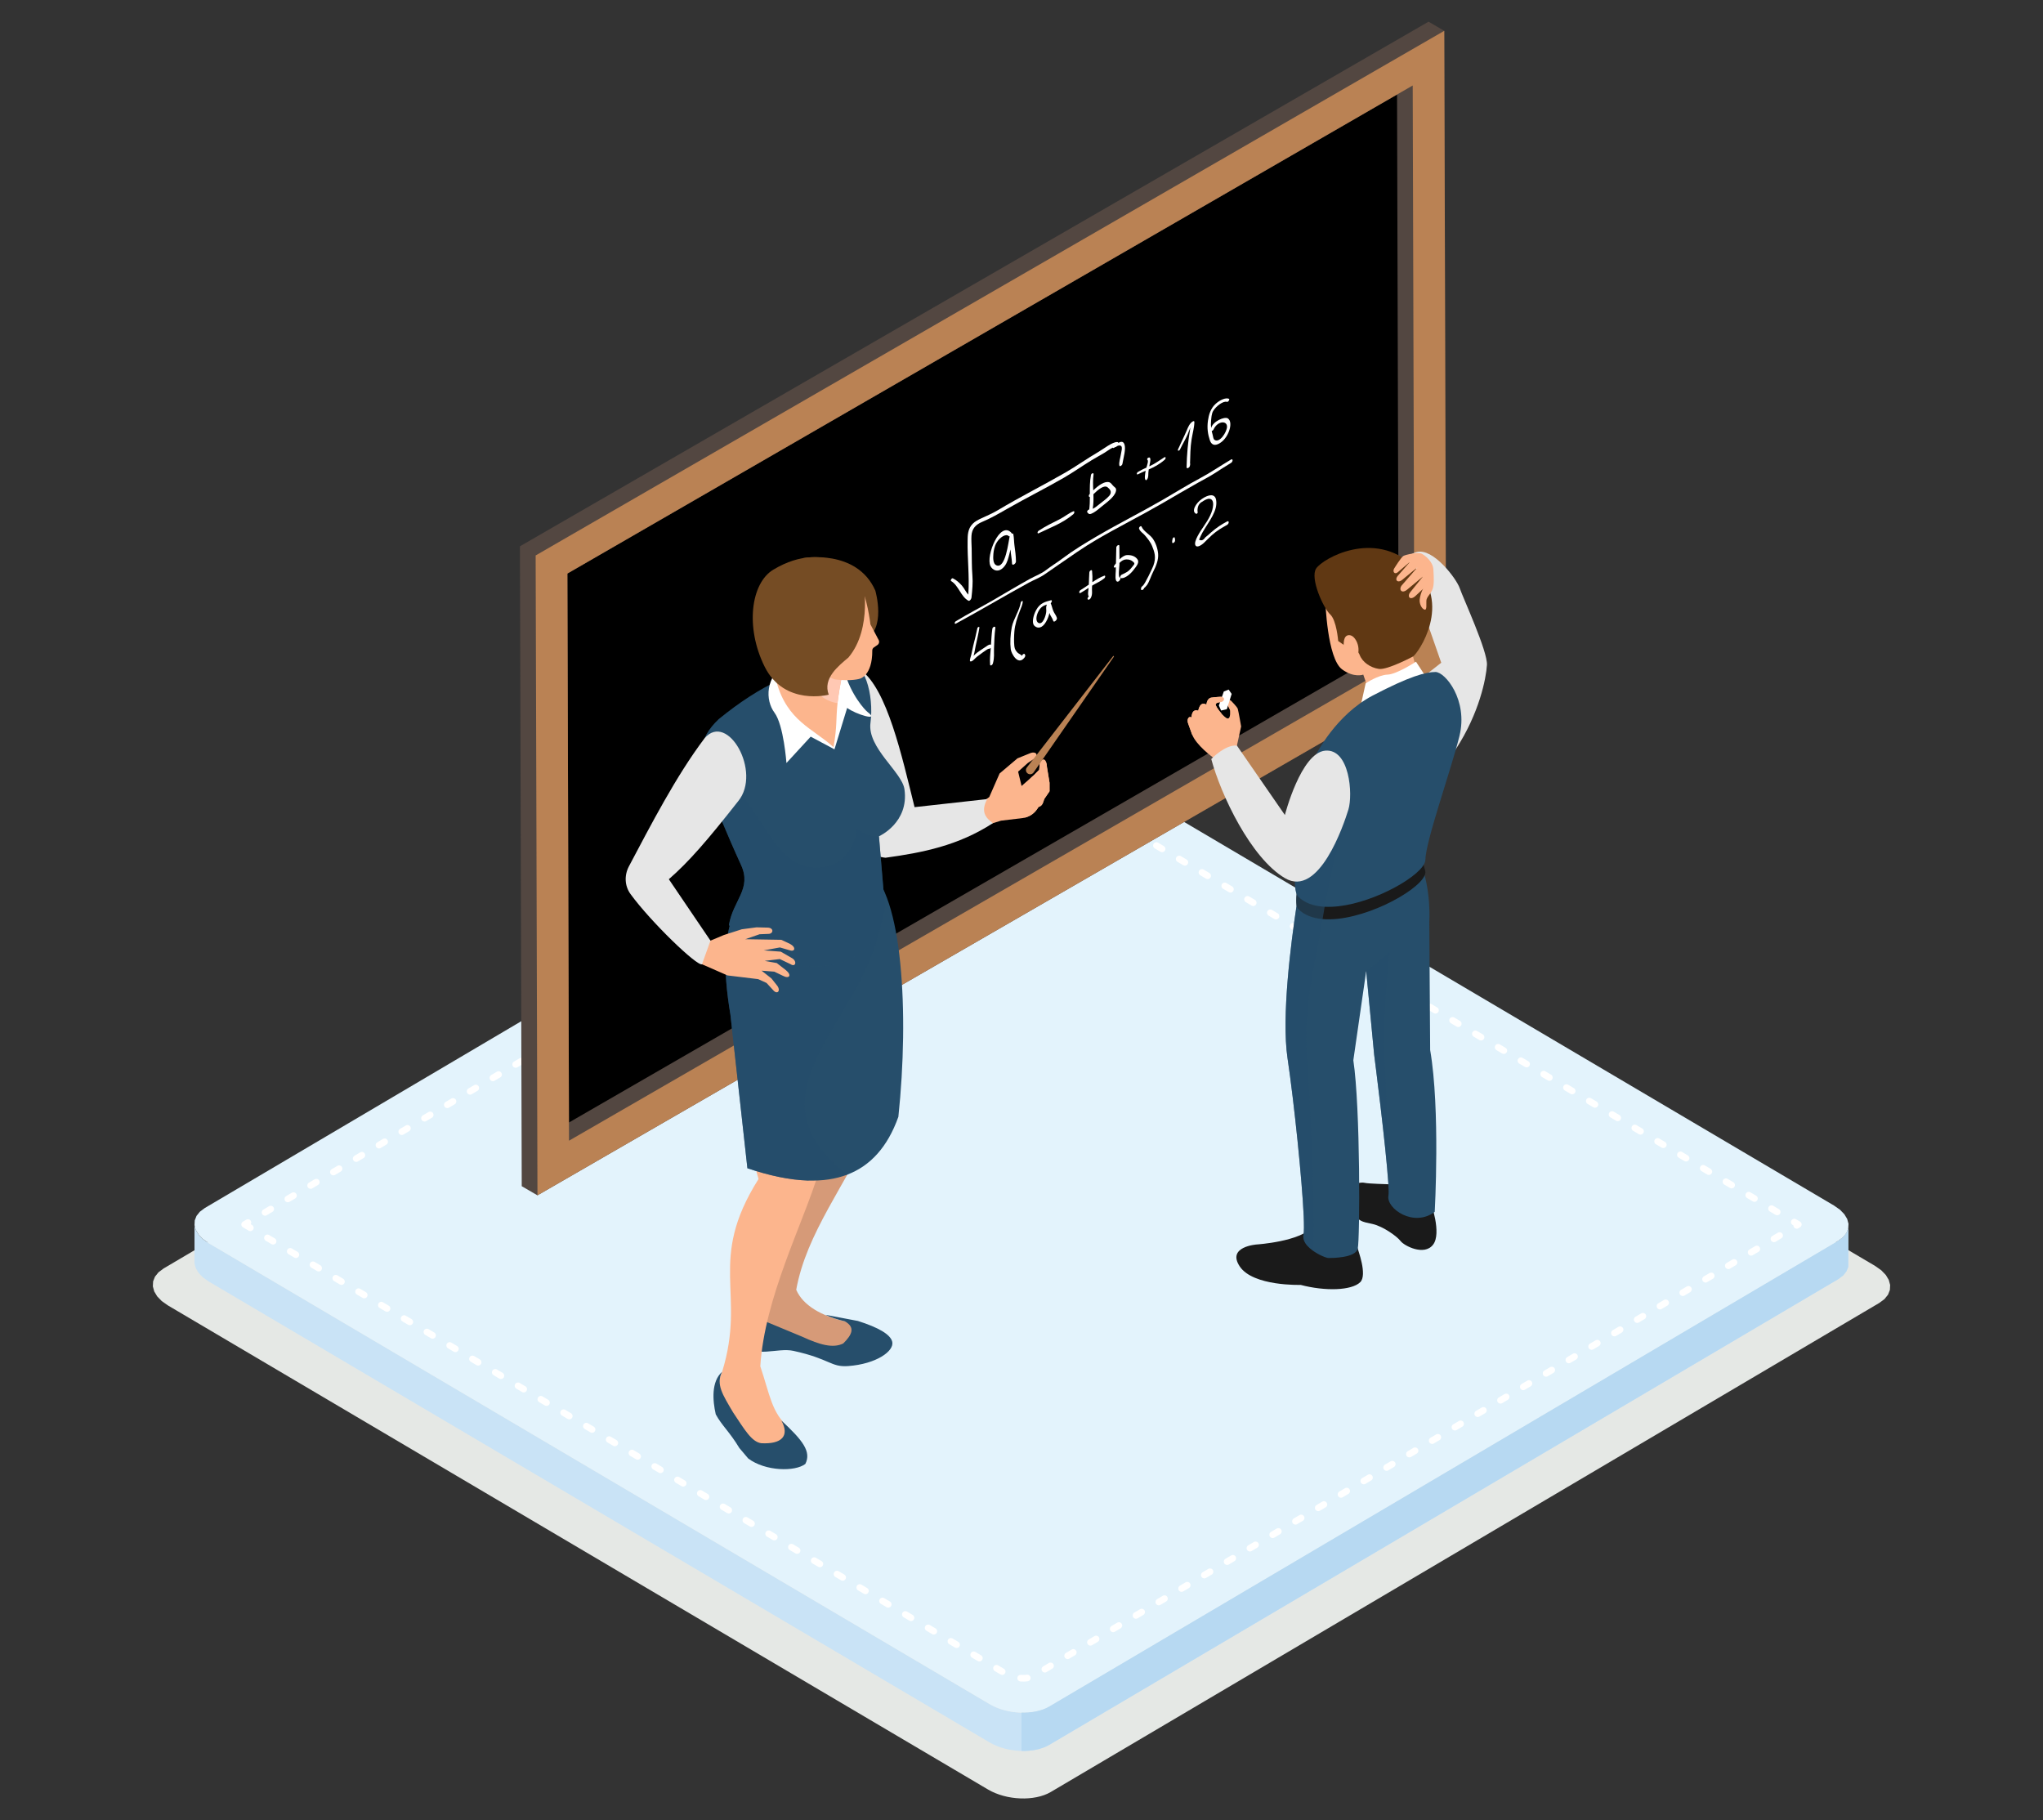 <?xml version="1.0" encoding="UTF-8"?>
<svg xmlns="http://www.w3.org/2000/svg" viewBox="0 0 2475 2204.91">
  <rect x="0" y="0" width="2475" height="2204.91" fill="#333333" stroke="none"/>
  <g isolation="isolate">
    <g id="Layer_1" data-name="Layer 1">
      <g>
        <g>
          <polygon points="198.31 1536.54 1202.07 944.09 1205.89 942.08 1210.02 940.37 1214.41 938.96 1219.02 937.85 1223.83 937.03 1228.78 936.51 1233.85 936.27 1238.98 936.33 1244.15 936.67 1249.31 937.32 1254.43 938.23 1259.47 939.43 1264.38 940.92 1269.12 942.69 1273.66 944.73 1277.96 947.06 2271.66 1533.56 2279.06 1538.79 2284.58 1544.49 2288.16 1550.48 2289.82 1556.58 2289.53 1562.6 2287.25 1568.37 2282.98 1573.67 2276.68 1578.36 1272.94 2170.81 1269.1 2172.83 1264.99 2174.52 1260.6 2175.93 1255.99 2177.05 1251.18 2177.86 1246.22 2178.39 1241.15 2178.64 1236.03 2178.57 1230.85 2178.22 1225.69 2177.59 1220.58 2176.68 1215.54 2175.46 1210.63 2173.97 1205.88 2172.2 1201.34 2170.16 1197.03 2167.84 203.36 1581.34 195.95 1576.11 190.43 1570.41 186.84 1564.42 185.18 1558.32 185.48 1552.3 187.75 1546.54 192.03 1541.23 198.31 1536.54" fill="#e5e8e5" fill-rule="evenodd" stroke-width="0"/>
          <polygon points="2239.08 1534.58 2239.08 1488.18 2236.92 1493.67 2232.85 1498.73 2226.86 1503.19 1271.23 2067.24 1267.59 2069.16 1263.66 2070.79 1259.5 2072.11 1255.09 2073.19 1250.52 2073.96 1245.81 2074.46 1240.98 2074.68 1236.09 2074.63 1231.17 2074.29 1226.26 2073.69 1221.38 2072.82 1216.59 2071.67 1211.92 2070.26 1207.4 2068.58 1203.07 2066.62 1198.97 2064.41 252.94 1506.04 245.88 1501.05 240.63 1495.63 237.21 1489.92 235.63 1484.12 235.63 1530.52 237.21 1536.32 240.63 1542.03 245.88 1547.46 252.94 1552.44 1198.97 2110.81 1203.07 2113.02 1207.4 2114.98 1211.92 2116.65 1216.59 2118.07 1221.38 2119.2 1226.26 2120.09 1231.17 2120.7 1236.09 2121.03 1240.98 2121.08 1245.81 2120.86 1250.52 2120.37 1255.09 2119.58 1259.5 2118.52 1263.66 2117.18 1267.59 2115.56 1271.23 2113.64 2226.86 1549.59 2232.85 1545.14 2236.92 1540.07 2239.08 1534.58" fill="#c9e3f6" fill-rule="evenodd" stroke-width="0"/>
          <polygon points="248.14 1463.37 1203.76 899.33 1207.4 897.42 1211.33 895.79 1215.51 894.45 1219.91 893.39 1224.48 892.61 1229.2 892.11 1234.02 891.89 1238.91 891.94 1243.83 892.27 1248.75 892.88 1253.62 893.76 1258.41 894.9 1263.08 896.32 1267.6 898 1271.92 899.95 1276.03 902.16 2222.07 1460.54 2229.12 1465.51 2234.37 1470.95 2237.79 1476.64 2239.36 1482.46 2239.08 1488.18 2236.92 1493.67 2232.85 1498.73 2226.86 1503.19 1271.23 2067.24 1267.59 2069.16 1263.66 2070.79 1259.5 2072.11 1255.09 2073.19 1250.52 2073.96 1245.81 2074.46 1240.98 2074.68 1236.09 2074.63 1231.17 2074.29 1226.26 2073.69 1221.38 2072.82 1216.59 2071.67 1211.92 2070.26 1207.4 2068.58 1203.07 2066.62 1198.97 2064.41 252.94 1506.04 245.88 1501.05 240.63 1495.63 237.21 1489.92 235.63 1484.12 235.92 1478.38 238.08 1472.91 242.15 1467.83 248.14 1463.37" fill="#e3f3fc" fill-rule="evenodd" stroke-width="0"/>
          <path d="M294.34,1486.74l-.05-.03-.19-.12-.25-.18-.17-.17-.14-.12-.14-.15-.15-.16-.19-.25-.12-.19-.03-.04-.07-.12-.07-.11-.12-.28-.03-.08-.07-.21-.03-.07-.04-.14v-.06c-.08-.28-.12-.55-.12-.83v-.27c0-.29.05-.57.12-.84v-.04s.05-.15.05-.15l.03-.07.07-.19.03-.08.12-.28.07-.11.07-.14v-.03s.07-.08.07-.08l.04-.05.06-.11.12-.15.06-.07.08-.1.04-.04.15-.17.22-.19.08-.08.13-.1h.03s.08-.07.08-.07l.26-.17,3.98-2.35c1.9-1.13,4.36-.5,5.48,1.41.77,1.31.72,2.88-.02,4.11l1.53.88c1.9,1.13,2.54,3.59,1.41,5.49-1.12,1.9-3.58,2.54-5.49,1.41l-6.89-4.06h0ZM323.1,1472.16c-1.9,1.12-4.36.48-5.48-1.42-1.12-1.89-.49-4.36,1.41-5.48l6.91-4.09c1.9-1.1,4.36-.48,5.49,1.42,1.12,1.91.48,4.36-1.42,5.48l-6.9,4.08h0ZM350.71,1455.86c-1.9,1.12-4.36.48-5.49-1.42-1.12-1.91-.48-4.36,1.42-5.48l6.9-4.07c1.9-1.13,4.36-.49,5.48,1.41,1.12,1.91.5,4.36-1.41,5.49l-6.91,4.07h0ZM378.32,1439.57c-1.9,1.13-4.36.5-5.48-1.41-1.12-1.91-.49-4.36,1.41-5.49l6.9-4.07c1.91-1.12,4.36-.48,5.49,1.42,1.12,1.91.49,4.36-1.42,5.47l-6.9,4.09h0ZM405.92,1423.26c-1.9,1.12-4.36.48-5.48-1.42-1.12-1.89-.49-4.36,1.41-5.46l6.9-4.08c1.91-1.12,4.36-.5,5.49,1.41,1.12,1.91.49,4.36-1.41,5.49l-6.9,4.07h0ZM433.53,1406.96c-1.9,1.13-4.36.5-5.49-1.41-1.12-1.9-.49-4.36,1.41-5.49l6.9-4.06c1.9-1.13,4.36-.5,5.49,1.41,1.12,1.91.49,4.36-1.42,5.48l-6.9,4.07h0ZM461.13,1390.68c-1.9,1.12-4.36.48-5.49-1.42-1.12-1.91-.49-4.36,1.42-5.48l6.9-4.09c1.9-1.12,4.36-.48,5.48,1.42,1.12,1.91.49,4.36-1.41,5.48l-6.9,4.08h0ZM488.74,1374.38c-1.91,1.12-4.36.48-5.49-1.42-1.12-1.91-.49-4.36,1.41-5.48l6.9-4.07c1.9-1.13,4.36-.5,5.48,1.41,1.12,1.9.49,4.36-1.41,5.49l-6.9,4.07h0ZM516.34,1358.08c-1.9,1.12-4.36.5-5.49-1.41-1.12-1.91-.49-4.36,1.42-5.49l6.9-4.07c1.9-1.12,4.36-.48,5.48,1.42,1.12,1.89.49,4.36-1.41,5.48l-6.9,4.07h0ZM543.94,1341.78c-1.9,1.12-4.36.48-5.49-1.42-1.12-1.89-.49-4.36,1.42-5.47l6.9-4.09c1.9-1.12,4.36-.48,5.48,1.42,1.12,1.89.49,4.36-1.42,5.48l-6.89,4.07h0ZM571.54,1325.49c-1.9,1.12-4.36.48-5.49-1.42-1.12-1.91-.49-4.36,1.41-5.48l6.9-4.07c1.91-1.12,4.36-.49,5.49,1.41,1.12,1.91.48,4.36-1.41,5.49l-6.9,4.07h0ZM599.14,1309.2c-1.9,1.12-4.36.49-5.48-1.41-1.13-1.9-.49-4.36,1.41-5.48l6.9-4.07c1.91-1.12,4.36-.49,5.49,1.42,1.12,1.9.49,4.36-1.42,5.49l-6.9,4.06h0ZM626.74,1292.91c-1.91,1.12-4.37.49-5.49-1.41-1.12-1.91-.49-4.36,1.42-5.49l6.9-4.07c1.9-1.12,4.36-.48,5.48,1.42,1.12,1.9.49,4.36-1.42,5.49l-6.89,4.07h0ZM654.34,1276.62c-1.9,1.12-4.36.49-5.49-1.41-1.12-1.91-.49-4.37,1.42-5.49l6.9-4.07c1.9-1.12,4.36-.49,5.49,1.42,1.12,1.91.48,4.36-1.42,5.48l-6.89,4.07h0ZM681.94,1260.33c-1.9,1.12-4.36.49-5.49-1.42-1.12-1.9-.48-4.36,1.42-5.49l6.9-4.06c1.91-1.13,4.36-.49,5.49,1.41,1.12,1.91.49,4.37-1.42,5.49l-6.9,4.07h0ZM709.54,1244.04c-1.91,1.12-4.37.49-5.49-1.41-1.12-1.91-.49-4.37,1.41-5.49l6.89-4.07c1.91-1.12,4.37-.49,5.49,1.42,1.12,1.9.49,4.36-1.42,5.49l-6.89,4.06h0ZM737.14,1227.75c-1.9,1.12-4.36.49-5.49-1.41-1.12-1.91-.49-4.36,1.41-5.49l6.9-4.07c1.9-1.12,4.36-.48,5.49,1.41,1.12,1.91.48,4.37-1.41,5.49l-6.9,4.07h0ZM764.73,1211.47c-1.9,1.12-4.36.48-5.48-1.42-1.12-1.9-.49-4.37,1.41-5.49l6.9-4.07c1.9-1.12,4.36-.49,5.49,1.41,1.12,1.9.49,4.36-1.42,5.49l-6.9,4.07h0ZM792.34,1195.17c-1.9,1.12-4.37.49-5.49-1.42-1.12-1.9-.49-4.36,1.42-5.49l6.89-4.06c1.9-1.12,4.37-.49,5.49,1.41,1.12,1.9.49,4.36-1.42,5.48l-6.89,4.07h0ZM819.94,1178.89c-1.9,1.12-4.36.48-5.49-1.41-1.12-1.91-.49-4.36,1.42-5.49l6.9-4.07c1.9-1.12,4.36-.49,5.48,1.42,1.12,1.9.49,4.36-1.41,5.49l-6.9,4.07h0ZM847.53,1162.59c-1.91,1.13-4.36.49-5.48-1.41-1.12-1.9-.49-4.36,1.41-5.48l6.9-4.07c1.91-1.12,4.36-.49,5.49,1.42,1.12,1.9.49,4.36-1.41,5.48l-6.9,4.07h0ZM875.13,1146.31c-1.9,1.12-4.36.49-5.48-1.42-1.12-1.9-.49-4.36,1.41-5.49l6.89-4.07c1.91-1.12,4.37-.49,5.49,1.41,1.12,1.91.49,4.36-1.41,5.49l-6.9,4.07h0ZM902.74,1130.01c-1.91,1.12-4.37.49-5.49-1.41-1.12-1.9-.49-4.36,1.41-5.48l6.9-4.07c1.9-1.12,4.36-.49,5.48,1.41,1.12,1.9.49,4.36-1.41,5.48l-6.89,4.07h0ZM930.33,1113.73c-1.9,1.12-4.36.49-5.49-1.41-1.12-1.91-.49-4.36,1.41-5.49l6.9-4.07c1.9-1.12,4.36-.48,5.49,1.42,1.12,1.9.49,4.36-1.42,5.49l-6.9,4.07h0ZM957.93,1097.43c-1.9,1.12-4.36.49-5.48-1.42-1.12-1.9-.49-4.36,1.42-5.48l6.89-4.07c1.9-1.12,4.37-.49,5.49,1.42,1.12,1.9.49,4.36-1.42,5.49l-6.9,4.07h0ZM985.53,1081.15c-1.9,1.12-4.37.49-5.49-1.42-1.12-1.9-.49-4.36,1.41-5.49l6.9-4.07c1.9-1.12,4.36-.48,5.48,1.41,1.13,1.91.49,4.37-1.41,5.49l-6.89,4.07h0ZM1013.13,1064.86c-1.9,1.12-4.36.48-5.49-1.42-1.12-1.9-.49-4.37,1.41-5.49l6.9-4.07c1.9-1.12,4.36-.49,5.48,1.41,1.12,1.91.49,4.36-1.41,5.49l-6.9,4.07h0ZM1040.73,1048.57c-1.9,1.12-4.36.49-5.48-1.41-1.12-1.9-.49-4.36,1.41-5.49l6.9-4.07c1.9-1.12,4.37-.49,5.49,1.41,1.12,1.9.49,4.37-1.42,5.49l-6.9,4.07h0ZM1068.32,1032.27c-1.9,1.12-4.36.49-5.48-1.41-1.12-1.9-.49-4.37,1.42-5.49l6.9-4.07c1.9-1.12,4.36-.49,5.48,1.42,1.12,1.9.49,4.36-1.41,5.49l-6.9,4.07h0ZM1095.93,1015.99c-1.9,1.12-4.36.48-5.49-1.41-1.12-1.9-.49-4.36,1.42-5.49l6.9-4.07c1.91-1.12,4.36-.49,5.48,1.41,1.12,1.9.49,4.36-1.41,5.49l-6.9,4.07h0ZM1123.53,999.71c-1.9,1.12-4.36.49-5.49-1.42-1.12-1.9-.48-4.36,1.42-5.49l6.9-4.07c1.91-1.12,4.36-.48,5.49,1.41,1.12,1.91.49,4.36-1.41,5.49l-6.9,4.07h0ZM1151.12,983.42c-1.9,1.12-4.36.49-5.48-1.42-1.12-1.9-.49-4.36,1.42-5.49l6.89-4.07c1.91-1.12,4.37-.48,5.49,1.41,1.13,1.91.49,4.37-1.41,5.49l-6.9,4.07h0ZM1178.73,967.13c-1.91,1.12-4.36.49-5.49-1.41-1.13-1.9-.49-4.36,1.41-5.49l6.9-4.06c1.9-1.12,4.36-.49,5.48,1.41,1.12,1.9.49,4.37-1.41,5.49l-6.9,4.07h0ZM1206.33,950.85c-1.91,1.12-4.36.49-5.49-1.41-1.12-1.9-.48-4.36,1.42-5.49l6.9-4.07c1.9-1.12,4.36-.49,5.49,1.42,1.12,1.9.48,4.36-1.42,5.48l-6.9,4.07h0ZM1233.02,937.66c-2.21.1-4.09-1.61-4.19-3.82-.1-2.21,1.61-4.09,3.82-4.19l1.8-.09h.35s2.53.02,2.53.02h.23s2.6.19,2.6.19l.23.02.94.12c2.2.27,3.76,2.27,3.49,4.46-.28,2.2-2.28,3.76-4.47,3.49l-.84-.11-2.39-.16-2.29-.03-1.8.09h0ZM1240.15,929.77l-.53,8,.54-8h-.01ZM1260.85,946.23c-1.91-1.13-2.54-3.58-1.42-5.49,1.12-1.9,3.57-2.53,5.48-1.42l6.9,4.08c1.9,1.12,2.54,3.58,1.42,5.48-1.12,1.9-3.57,2.54-5.48,1.42l-6.9-4.07h0ZM1288.45,962.52c-1.9-1.12-2.54-3.58-1.41-5.48,1.12-1.9,3.57-2.54,5.48-1.42l6.9,4.07c1.9,1.12,2.54,3.58,1.42,5.49-1.13,1.9-3.59,2.53-5.49,1.41l-6.9-4.08h0ZM1316.06,978.83c-1.89-1.12-2.53-3.58-1.41-5.49,1.13-1.9,3.59-2.53,5.49-1.42l6.9,4.08c1.9,1.12,2.54,3.58,1.41,5.49-1.12,1.9-3.59,2.53-5.49,1.41l-6.9-4.07h0ZM1343.68,995.12c-1.91-1.12-2.53-3.58-1.42-5.49,1.13-1.9,3.59-2.54,5.49-1.42l6.9,4.07c1.9,1.12,2.54,3.58,1.41,5.49-1.12,1.9-3.57,2.54-5.48,1.41l-6.9-4.07h0ZM1371.28,1011.42c-1.91-1.12-2.53-3.58-1.42-5.48,1.13-1.9,3.59-2.54,5.49-1.41l6.9,4.07c1.91,1.12,2.54,3.58,1.41,5.49-1.12,1.91-3.57,2.53-5.48,1.42l-6.9-4.08h0ZM1398.89,1027.72c-1.91-1.12-2.53-3.58-1.42-5.49,1.13-1.9,3.59-2.53,5.49-1.42l6.9,4.08c1.9,1.12,2.54,3.58,1.41,5.48-1.12,1.9-3.57,2.54-5.48,1.41l-6.9-4.07h0ZM1426.49,1044.02c-1.91-1.13-2.54-3.58-1.42-5.49,1.13-1.9,3.59-2.54,5.49-1.41l6.9,4.07c1.91,1.12,2.54,3.58,1.41,5.49-1.12,1.91-3.57,2.53-5.48,1.42l-6.9-4.07h0ZM1454.09,1060.31c-1.91-1.12-2.54-3.58-1.42-5.49,1.13-1.9,3.59-2.53,5.49-1.42l6.9,4.08c1.9,1.12,2.54,3.58,1.41,5.49-1.12,1.9-3.59,2.53-5.48,1.41l-6.9-4.08h0ZM1481.69,1076.61c-1.9-1.13-2.54-3.58-1.42-5.49,1.13-1.9,3.59-2.53,5.49-1.41l6.9,4.07c1.9,1.12,2.54,3.58,1.41,5.49-1.12,1.91-3.59,2.54-5.49,1.42l-6.89-4.07h0ZM1509.29,1092.91c-1.91-1.12-2.53-3.58-1.41-5.48,1.13-1.91,3.59-2.54,5.49-1.42l6.89,4.07c1.9,1.12,2.54,3.58,1.42,5.49-1.13,1.9-3.59,2.53-5.49,1.41l-6.9-4.08h0ZM1536.89,1109.2c-1.9-1.12-2.54-3.58-1.41-5.48,1.12-1.9,3.57-2.54,5.48-1.41l6.9,4.07c1.9,1.12,2.52,3.58,1.42,5.48-1.13,1.9-3.59,2.54-5.49,1.41l-6.9-4.07h0ZM1564.5,1125.49c-1.91-1.12-2.54-3.58-1.41-5.49,1.1-1.9,3.57-2.53,5.48-1.41l6.89,4.07c1.91,1.12,2.54,3.58,1.42,5.49-1.12,1.91-3.58,2.53-5.48,1.42l-6.9-4.07h0ZM1592.1,1141.78c-1.91-1.12-2.54-3.58-1.42-5.48,1.12-1.91,3.58-2.54,5.48-1.42l6.9,4.07c1.91,1.12,2.54,3.58,1.41,5.48-1.1,1.91-3.57,2.54-5.46,1.42l-6.9-4.07h0ZM1619.69,1158.07c-1.91-1.12-2.53-3.58-1.42-5.49,1.13-1.9,3.59-2.53,5.49-1.41l6.9,4.07c1.91,1.12,2.54,3.58,1.41,5.49-1.12,1.9-3.58,2.53-5.48,1.41l-6.9-4.07h0ZM1647.29,1174.36c-1.9-1.12-2.54-3.58-1.42-5.48,1.13-1.9,3.59-2.54,5.49-1.41l6.9,4.06c1.91,1.12,2.53,3.58,1.41,5.49-1.12,1.9-3.59,2.54-5.49,1.41l-6.89-4.07h0ZM1674.89,1190.65c-1.91-1.12-2.54-3.58-1.41-5.49,1.12-1.9,3.59-2.54,5.49-1.41l6.89,4.07c1.9,1.12,2.54,3.58,1.42,5.49-1.13,1.9-3.59,2.53-5.49,1.42l-6.9-4.07h0ZM1702.49,1206.94c-1.9-1.12-2.54-3.58-1.41-5.49,1.12-1.9,3.57-2.53,5.48-1.42l6.9,4.07c1.89,1.12,2.53,3.58,1.42,5.49-1.13,1.91-3.59,2.53-5.49,1.42l-6.9-4.07h0ZM1730.09,1223.23c-1.91-1.12-2.54-3.58-1.42-5.49,1.12-1.91,3.59-2.54,5.48-1.42l6.9,4.07c1.91,1.12,2.54,3.58,1.42,5.49-1.12,1.9-3.57,2.53-5.48,1.41l-6.9-4.06h0ZM1757.7,1239.52c-1.91-1.13-2.54-3.58-1.42-5.49,1.12-1.9,3.57-2.53,5.48-1.42l6.9,4.07c1.9,1.13,2.54,3.58,1.41,5.49-1.1,1.91-3.58,2.54-5.48,1.42l-6.89-4.07h0ZM1785.29,1255.81c-1.91-1.12-2.54-3.59-1.42-5.49,1.13-1.9,3.59-2.54,5.49-1.41l6.9,4.07c1.91,1.12,2.54,3.58,1.41,5.48-1.12,1.91-3.57,2.54-5.48,1.42l-6.9-4.07h0ZM1812.89,1272.1c-1.9-1.12-2.54-3.58-1.42-5.49,1.13-1.9,3.59-2.53,5.49-1.42l6.9,4.07c1.91,1.12,2.53,3.58,1.41,5.49-1.13,1.9-3.59,2.53-5.49,1.42l-6.89-4.07h0ZM1840.48,1288.38c-1.9-1.12-2.54-3.58-1.41-5.48,1.12-1.91,3.59-2.54,5.49-1.42l6.89,4.07c1.91,1.12,2.54,3.58,1.42,5.48-1.13,1.9-3.59,2.54-5.49,1.41l-6.9-4.07h0ZM1868.08,1304.68c-1.91-1.12-2.54-3.58-1.41-5.49,1.12-1.91,3.58-2.53,5.48-1.41l6.9,4.07c1.89,1.12,2.53,3.58,1.41,5.49-1.12,1.9-3.57,2.53-5.48,1.42l-6.9-4.07h0ZM1895.69,1320.97c-1.91-1.12-2.54-3.58-1.42-5.48,1.12-1.9,3.57-2.54,5.48-1.42l6.9,4.07c1.91,1.13,2.54,3.59,1.42,5.49-1.12,1.91-3.57,2.54-5.48,1.41l-6.9-4.07h0ZM1923.29,1337.26c-1.91-1.13-2.54-3.59-1.42-5.49,1.12-1.9,3.58-2.54,5.48-1.41l6.9,4.06c1.9,1.13,2.54,3.59,1.41,5.49-1.12,1.91-3.57,2.54-5.48,1.41l-6.89-4.06h0ZM1950.88,1353.55c-1.9-1.13-2.54-3.59-1.42-5.49,1.13-1.9,3.59-2.54,5.49-1.41l6.9,4.06c1.9,1.13,2.54,3.59,1.41,5.49-1.12,1.9-3.59,2.54-5.48,1.41l-6.9-4.06h0ZM1978.47,1369.84c-1.91-1.13-2.53-3.59-1.41-5.49,1.13-1.91,3.59-2.54,5.49-1.41l6.9,4.07c1.91,1.12,2.53,3.57,1.41,5.48-1.13,1.9-3.59,2.54-5.49,1.42l-6.9-4.07h0ZM2006.08,1386.12c-1.9-1.12-2.54-3.59-1.41-5.49,1.12-1.89,3.58-2.52,5.48-1.41l6.9,4.07c1.91,1.12,2.54,3.57,1.42,5.48-1.13,1.9-3.59,2.54-5.49,1.42l-6.9-4.07h0ZM2033.68,1402.41c-1.91-1.12-2.54-3.59-1.41-5.49,1.12-1.89,3.57-2.52,5.48-1.41l6.89,4.07c1.91,1.12,2.54,3.58,1.42,5.48-1.12,1.9-3.58,2.54-5.48,1.42l-6.9-4.07h0ZM2061.29,1418.7c-1.9-1.13-2.54-3.59-1.42-5.49,1.12-1.91,3.58-2.53,5.48-1.41l6.9,4.07c1.9,1.12,2.54,3.58,1.42,5.48-1.12,1.91-3.59,2.54-5.48,1.42l-6.9-4.07h0ZM2088.88,1434.98c-1.89-1.13-2.53-3.59-1.41-5.49,1.12-1.91,3.57-2.54,5.48-1.41l6.9,4.07c1.9,1.12,2.54,3.58,1.41,5.48-1.12,1.91-3.58,2.54-5.48,1.42l-6.9-4.07h0ZM2116.48,1451.27c-1.91-1.13-2.54-3.59-1.42-5.49,1.13-1.91,3.59-2.54,5.49-1.41l6.9,4.07c1.91,1.12,2.54,3.58,1.41,5.48-1.12,1.91-3.59,2.54-5.48,1.41l-6.9-4.06h0ZM2144.07,1467.56c-1.9-1.13-2.53-3.59-1.41-5.49,1.13-1.91,3.59-2.54,5.49-1.41l6.89,4.07c1.91,1.12,2.54,3.57,1.42,5.48-1.13,1.91-3.59,2.54-5.49,1.41l-6.9-4.06h0ZM2171.68,1483.84c-1.91-1.13-2.54-3.59-1.41-5.49,1.12-1.91,3.57-2.54,5.48-1.41l4.91,2.9c.57.33,1.06.8,1.42,1.41,1.12,1.91.48,4.36-1.42,5.49l-1.99,1.17c-1.9,1.12-4.37.48-5.48-1.42-.4-.65-.58-1.38-.55-2.1l-.97-.55h0ZM2153.9,1493.23c1.91-1.1,4.36-.47,5.48,1.42,1.12,1.91.48,4.38-1.42,5.48l-6.9,4.08c-1.91,1.12-4.36.48-5.48-1.42-1.12-1.89-.48-4.36,1.41-5.48l6.91-4.09h0ZM2126.28,1509.54c1.91-1.13,4.36-.5,5.48,1.41,1.13,1.9.5,4.36-1.41,5.49l-6.9,4.06c-1.91,1.13-4.36.5-5.49-1.41-1.12-1.91-.48-4.36,1.42-5.49l6.9-4.06h0ZM2098.66,1525.83c1.91-1.12,4.36-.48,5.49,1.41,1.12,1.91.48,4.38-1.42,5.49l-6.9,4.08c-1.9,1.1-4.36.48-5.48-1.42-1.13-1.9-.5-4.36,1.41-5.48l6.9-4.08h0ZM2071.06,1542.13c1.91-1.12,4.36-.48,5.49,1.42,1.12,1.9.48,4.36-1.42,5.48l-6.9,4.07c-1.89,1.13-4.36.5-5.48-1.41-1.13-1.91-.5-4.36,1.41-5.49l6.9-4.07h0ZM2043.45,1558.43c1.91-1.13,4.36-.5,5.49,1.41,1.12,1.91.48,4.36-1.42,5.49l-6.9,4.07c-1.89,1.12-4.36.48-5.48-1.42-1.13-1.91-.5-4.36,1.41-5.48l6.9-4.07h0ZM2015.85,1574.73c1.91-1.12,4.36-.48,5.49,1.41,1.12,1.9.48,4.37-1.42,5.48l-6.9,4.08c-1.89,1.12-4.36.48-5.48-1.41-1.13-1.9-.5-4.38,1.41-5.49l6.9-4.07h0ZM1988.25,1591.03c1.91-1.13,4.36-.5,5.49,1.41,1.12,1.91.48,4.36-1.42,5.49l-6.89,4.06c-1.91,1.13-4.36.5-5.49-1.41-1.13-1.9-.5-4.36,1.41-5.48l6.9-4.07h0ZM1960.64,1607.32c1.91-1.12,4.36-.48,5.49,1.42,1.12,1.89.48,4.36-1.42,5.48l-6.89,4.09c-1.91,1.1-4.36.48-5.49-1.42-1.12-1.91-.5-4.36,1.41-5.48l6.9-4.09h0ZM1933.04,1623.62c1.91-1.12,4.36-.48,5.49,1.42,1.12,1.91.48,4.36-1.42,5.48l-6.89,4.07c-1.9,1.12-4.36.5-5.49-1.41-1.12-1.91-.5-4.36,1.41-5.49l6.9-4.07h0ZM1905.45,1639.92c1.89-1.13,4.36-.5,5.48,1.41,1.13,1.91.5,4.36-1.41,5.49l-6.9,4.06c-1.91,1.13-4.36.5-5.49-1.41-1.12-1.91-.48-4.36,1.42-5.49l6.9-4.06h0ZM1877.84,1656.2c1.91-1.13,4.36-.5,5.48,1.41,1.13,1.91.5,4.36-1.41,5.49l-6.9,4.06c-1.91,1.13-4.36.5-5.48-1.41-1.12-1.91-.48-4.36,1.41-5.49l6.9-4.06h0ZM1850.25,1672.49c1.9-1.13,4.36-.5,5.48,1.41,1.12,1.91.48,4.36-1.42,5.49l-6.9,4.06c-1.9,1.13-4.36.5-5.48-1.41-1.12-1.9-.48-4.36,1.42-5.48l6.9-4.07h0ZM1822.65,1688.78c1.91-1.12,4.36-.5,5.48,1.41,1.12,1.91.48,4.36-1.42,5.49l-6.89,4.07c-1.91,1.12-4.36.48-5.48-1.42-1.13-1.9-.5-4.36,1.41-5.48l6.9-4.07h0ZM1795.04,1705.06c1.91-1.12,4.36-.48,5.49,1.42,1.12,1.89.48,4.36-1.42,5.48l-6.9,4.07c-1.89,1.12-4.36.48-5.48-1.42-1.13-1.91-.5-4.36,1.41-5.48l6.9-4.07h0ZM1767.44,1721.35c1.9-1.1,4.36-.48,5.49,1.42,1.12,1.91.5,4.36-1.41,5.48l-6.9,4.09c-1.91,1.1-4.36.47-5.49-1.42-1.12-1.9-.5-4.37,1.41-5.48l6.9-4.08h0ZM1739.85,1737.63c1.91-1.1,4.36-.47,5.48,1.42,1.13,1.9.5,4.37-1.41,5.48l-6.9,4.09c-1.9,1.12-4.36.48-5.49-1.42-1.12-1.91-.48-4.36,1.42-5.48l6.9-4.09h0ZM1712.25,1753.94c1.91-1.12,4.36-.48,5.48,1.42,1.13,1.9.5,4.36-1.41,5.48l-6.9,4.07c-1.91,1.12-4.36.48-5.48-1.41-1.12-1.91-.48-4.38,1.42-5.49l6.89-4.07h0ZM1684.65,1770.22c1.91-1.12,4.36-.48,5.48,1.42,1.12,1.91.48,4.36-1.42,5.48l-6.9,4.07c-1.89,1.13-4.36.5-5.48-1.41-1.12-1.9-.48-4.36,1.42-5.49l6.9-4.07h0ZM1657.05,1786.52c1.91-1.13,4.36-.5,5.48,1.41,1.12,1.9.48,4.36-1.41,5.49l-6.9,4.06c-1.9,1.13-4.36.5-5.48-1.41-1.13-1.91-.5-4.36,1.41-5.49l6.9-4.06h0ZM1629.45,1802.81c1.9-1.13,4.36-.5,5.49,1.41,1.12,1.91.48,4.36-1.42,5.49l-6.89,4.06c-1.91,1.13-4.38.5-5.49-1.41-1.13-1.9-.5-4.36,1.41-5.49l6.9-4.06h0ZM1601.84,1819.09c1.91-1.13,4.36-.5,5.49,1.41,1.12,1.9.5,4.36-1.41,5.49l-6.9,4.06c-1.91,1.13-4.36.5-5.49-1.41-1.12-1.91-.48-4.36,1.42-5.48l6.89-4.07h0ZM1574.25,1835.38c1.91-1.12,4.36-.48,5.48,1.41,1.13,1.9.5,4.36-1.41,5.49l-6.9,4.07c-1.91,1.12-4.36.48-5.49-1.42-1.12-1.9-.48-4.36,1.42-5.48l6.9-4.07h0ZM1546.65,1851.67c1.91-1.12,4.38-.48,5.48,1.42,1.13,1.89.5,4.36-1.41,5.48l-6.9,4.07c-1.91,1.12-4.36.48-5.48-1.42-1.12-1.89-.48-4.36,1.42-5.46l6.89-4.08h0ZM1519.06,1867.95c1.91-1.1,4.36-.48,5.48,1.42,1.12,1.91.48,4.36-1.42,5.48l-6.9,4.08c-1.89,1.1-4.36.48-5.48-1.42-1.12-1.91-.48-4.38,1.42-5.48l6.9-4.08h0ZM1491.46,1884.25c1.9-1.12,4.36-.48,5.49,1.42,1.1,1.89.48,4.36-1.42,5.46l-6.9,4.09c-1.91,1.12-4.36.48-5.48-1.42-1.13-1.89-.5-4.36,1.41-5.48l6.9-4.07h0ZM1463.85,1900.54c1.91-1.12,4.36-.48,5.49,1.42,1.12,1.91.48,4.36-1.42,5.48l-6.89,4.07c-1.9,1.12-4.38.48-5.49-1.41-1.13-1.91-.5-4.36,1.41-5.49l6.9-4.07h0ZM1436.25,1916.84c1.91-1.13,4.38-.5,5.49,1.41,1.12,1.91.5,4.36-1.41,5.48l-6.9,4.07c-1.91,1.13-4.36.5-5.49-1.41-1.12-1.9-.48-4.36,1.42-5.49l6.89-4.06h0ZM1408.66,1933.13c1.91-1.13,4.36-.5,5.48,1.41,1.13,1.9.5,4.36-1.41,5.49l-6.9,4.06c-1.91,1.13-4.36.5-5.49-1.41-1.1-1.91-.48-4.36,1.42-5.49l6.9-4.06h0ZM1381.07,1949.41c1.89-1.13,4.36-.5,5.48,1.41,1.12,1.9.48,4.36-1.42,5.48l-6.9,4.07c-1.9,1.13-4.36.5-5.48-1.41-1.12-1.9-.48-4.36,1.42-5.49l6.9-4.06h0ZM1353.46,1965.7c1.91-1.13,4.36-.5,5.48,1.41,1.12,1.9.48,4.36-1.42,5.48l-6.89,4.07c-1.91,1.13-4.38.5-5.48-1.41-1.13-1.91-.5-4.36,1.41-5.49l6.9-4.06h0ZM1325.86,1981.99c1.91-1.13,4.36-.5,5.49,1.41,1.1,1.9.48,4.36-1.42,5.48l-6.9,4.07c-1.9,1.13-4.36.5-5.48-1.41-1.13-1.91-.5-4.36,1.41-5.49l6.9-4.06h0ZM1298.25,1998.27c1.91-1.13,4.36-.5,5.49,1.41,1.12,1.91.48,4.36-1.42,5.48l-6.89,4.07c-1.91,1.13-4.36.5-5.49-1.41-1.12-1.91-.5-4.36,1.41-5.49l6.9-4.06h0ZM1270.65,2014.55c1.9-1.12,4.38-.48,5.49,1.42,1.13,1.9.5,4.36-1.41,5.48l-6.9,4.07c-1.91,1.13-4.36.5-5.49-1.41-1.12-1.91-.48-4.36,1.42-5.49l6.89-4.07h0ZM1244.04,2028.72c2.21-.22,4.18,1.37,4.42,3.56.22,2.21-1.37,4.18-3.56,4.42l-1.82.18h-.06s-.17.01-.17.01l-2.29.11h-.34l-2.53-.03h-.23l-1.25-.08c-2.21-.15-3.88-2.07-3.73-4.28.14-2.21,2.06-3.86,4.26-3.72l1.16.08,2.29.03,2.14-.1,1.72-.18h0ZM1216.14,2021.51c1.9,1.12,2.53,3.58,1.41,5.48-1.12,1.9-3.58,2.54-5.48,1.42l-6.91-4.08c-1.9-1.12-2.53-3.57-1.42-5.48,1.12-1.91,3.59-2.54,5.49-1.42l6.91,4.08h0ZM1188.53,2005.22c1.91,1.12,2.54,3.57,1.42,5.48-1.12,1.91-3.58,2.54-5.48,1.41l-6.91-4.06c-1.9-1.13-2.53-3.59-1.41-5.49,1.12-1.91,3.58-2.54,5.49-1.41l6.9,4.07h0ZM1160.92,1988.91c1.9,1.13,2.54,3.59,1.42,5.49-1.12,1.91-3.58,2.53-5.48,1.41l-6.91-4.08c-1.9-1.1-2.53-3.58-1.42-5.47,1.12-1.9,3.58-2.54,5.49-1.42l6.9,4.07h0ZM1133.31,1972.61c1.91,1.12,2.53,3.58,1.42,5.48-1.12,1.91-3.58,2.54-5.49,1.42l-6.9-4.07c-1.9-1.13-2.53-3.59-1.41-5.49,1.12-1.9,3.59-2.53,5.49-1.41l6.9,4.07h0ZM1105.71,1956.32c1.9,1.13,2.53,3.59,1.41,5.49-1.12,1.9-3.58,2.54-5.49,1.41l-6.89-4.07c-1.9-1.12-2.54-3.57-1.41-5.48,1.12-1.91,3.58-2.54,5.48-1.42l6.9,4.07h0ZM1078.1,1940.03c1.9,1.12,2.54,3.57,1.41,5.48-1.12,1.91-3.58,2.53-5.49,1.42l-6.89-4.08c-1.91-1.12-2.54-3.58-1.42-5.48,1.12-1.91,3.58-2.54,5.49-1.42l6.9,4.09h0ZM1050.5,1923.73c1.9,1.12,2.54,3.58,1.41,5.48-1.12,1.91-3.58,2.54-5.49,1.41l-6.89-4.06c-1.9-1.13-2.54-3.59-1.42-5.49,1.12-1.91,3.58-2.54,5.49-1.41l6.89,4.07h0ZM1022.9,1907.43c1.9,1.12,2.54,3.59,1.41,5.49-1.12,1.91-3.58,2.53-5.48,1.41l-6.9-4.09c-1.9-1.1-2.54-3.57-1.41-5.46,1.12-1.91,3.58-2.54,5.49-1.42l6.9,4.07h0ZM995.3,1891.13c1.9,1.12,2.53,3.57,1.41,5.48-1.12,1.91-3.58,2.54-5.48,1.42l-6.9-4.07c-1.91-1.13-2.54-3.59-1.42-5.49,1.12-1.9,3.58-2.54,5.49-1.41l6.9,4.07h0ZM967.69,1874.83c1.9,1.13,2.53,3.59,1.41,5.49-1.12,1.91-3.59,2.54-5.49,1.41l-6.9-4.06c-1.9-1.13-2.54-3.59-1.42-5.49,1.12-1.91,3.58-2.54,5.49-1.41l6.9,4.06h0ZM940.09,1858.54c1.91,1.13,2.54,3.59,1.42,5.49-1.12,1.91-3.58,2.53-5.49,1.41l-6.89-4.07c-1.9-1.12-2.54-3.58-1.42-5.48,1.12-1.9,3.58-2.54,5.49-1.42l6.89,4.07h0ZM912.49,1842.25c1.91,1.12,2.53,3.59,1.42,5.49-1.12,1.89-3.58,2.53-5.49,1.41l-6.89-4.07c-1.9-1.12-2.54-3.58-1.42-5.48,1.12-1.91,3.59-2.54,5.49-1.42l6.9,4.07h0ZM884.9,1825.97c1.9,1.12,2.53,3.58,1.41,5.48-1.12,1.91-3.58,2.54-5.49,1.42l-6.9-4.08c-1.9-1.1-2.53-3.57-1.41-5.46,1.12-1.91,3.58-2.54,5.49-1.42l6.9,4.07h0ZM857.29,1809.68c1.9,1.1,2.54,3.58,1.41,5.48-1.12,1.9-3.58,2.53-5.48,1.42l-6.9-4.08c-1.91-1.12-2.54-3.57-1.42-5.48,1.12-1.91,3.58-2.53,5.49-1.42l6.89,4.09h0ZM829.69,1793.39c1.91,1.1,2.53,3.58,1.42,5.47-1.12,1.9-3.58,2.54-5.49,1.42l-6.89-4.07c-1.91-1.12-2.54-3.59-1.42-5.48,1.12-1.9,3.58-2.54,5.48-1.42l6.9,4.08h0ZM802.1,1777.09c1.9,1.12,2.53,3.57,1.42,5.48-1.12,1.91-3.58,2.54-5.49,1.42l-6.9-4.07c-1.9-1.13-2.53-3.59-1.41-5.49,1.12-1.9,3.58-2.53,5.49-1.41l6.9,4.07h0ZM774.49,1760.81c1.9,1.12,2.54,3.57,1.42,5.48-1.12,1.91-3.59,2.54-5.49,1.41l-6.9-4.06c-1.9-1.13-2.54-3.59-1.41-5.49,1.12-1.91,3.58-2.54,5.49-1.41l6.89,4.07h0ZM746.9,1744.51c1.9,1.13,2.53,3.59,1.41,5.49-1.12,1.91-3.58,2.54-5.49,1.41l-6.89-4.06c-1.9-1.13-2.54-3.59-1.41-5.49,1.12-1.9,3.58-2.54,5.49-1.41l6.89,4.06h0ZM719.3,1728.22c1.91,1.13,2.53,3.59,1.41,5.49-1.12,1.91-3.58,2.54-5.49,1.41l-6.9-4.07c-1.91-1.12-2.53-3.58-1.42-5.48,1.12-1.91,3.58-2.54,5.49-1.41l6.9,4.06h0ZM691.69,1711.93c1.91,1.13,2.54,3.59,1.42,5.49-1.12,1.91-3.58,2.53-5.49,1.41l-6.89-4.07c-1.91-1.12-2.53-3.57-1.42-5.48,1.12-1.91,3.58-2.54,5.49-1.42l6.89,4.07h0ZM664.1,1695.65c1.91,1.12,2.54,3.59,1.42,5.48-1.12,1.91-3.58,2.54-5.49,1.42l-6.89-4.07c-1.9-1.12-2.54-3.58-1.41-5.48,1.12-1.91,3.58-2.54,5.48-1.42l6.9,4.07h0ZM636.5,1679.36c1.9,1.12,2.53,3.58,1.41,5.48-1.12,1.91-3.58,2.54-5.49,1.42l-6.9-4.08c-1.9-1.1-2.53-3.57-1.41-5.48,1.12-1.89,3.57-2.53,5.48-1.42l6.9,4.08h0ZM608.9,1663.07c1.9,1.1,2.53,3.58,1.41,5.48-1.12,1.89-3.58,2.53-5.48,1.42l-6.9-4.08c-1.91-1.12-2.53-3.57-1.42-5.48,1.12-1.91,3.58-2.52,5.49-1.42l6.9,4.08h0ZM581.3,1646.78c1.9,1.12,2.54,3.57,1.41,5.48-1.12,1.91-3.58,2.54-5.49,1.42l-6.89-4.07c-1.91-1.12-2.54-3.59-1.42-5.49,1.12-1.89,3.58-2.53,5.49-1.41l6.89,4.07h0ZM553.7,1630.49c1.91,1.12,2.53,3.57,1.42,5.48-1.12,1.91-3.58,2.54-5.49,1.42l-6.9-4.07c-1.9-1.13-2.53-3.59-1.41-5.49,1.12-1.9,3.58-2.54,5.48-1.41l6.9,4.07h0ZM526.1,1614.19c1.9,1.13,2.53,3.59,1.42,5.49-1.12,1.91-3.59,2.54-5.49,1.41l-6.9-4.06c-1.9-1.13-2.53-3.59-1.42-5.49,1.13-1.91,3.58-2.54,5.49-1.41l6.9,4.06h0ZM498.5,1597.9c1.9,1.13,2.54,3.59,1.42,5.49-1.12,1.91-3.58,2.54-5.49,1.41l-6.89-4.06c-1.9-1.13-2.54-3.59-1.41-5.49,1.12-1.9,3.58-2.54,5.49-1.41l6.89,4.06h0ZM470.9,1581.62c1.9,1.13,2.54,3.59,1.41,5.49-1.12,1.91-3.58,2.54-5.49,1.41l-6.9-4.07c-1.9-1.12-2.53-3.58-1.41-5.48,1.12-1.91,3.58-2.54,5.48-1.41l6.9,4.06h0ZM443.31,1565.33c1.9,1.13,2.53,3.59,1.41,5.49-1.12,1.91-3.58,2.54-5.49,1.41l-6.9-4.07c-1.9-1.12-2.53-3.57-1.42-5.48,1.12-1.9,3.58-2.54,5.49-1.41l6.9,4.06h0ZM415.71,1549.04c1.9,1.13,2.53,3.59,1.41,5.49-1.12,1.91-3.58,2.54-5.48,1.41l-6.9-4.06c-1.91-1.13-2.54-3.59-1.42-5.49,1.12-1.91,3.58-2.54,5.49-1.41l6.9,4.06h0ZM388.1,1532.76c1.91,1.13,2.54,3.59,1.42,5.49-1.12,1.91-3.58,2.54-5.49,1.41l-6.9-4.06c-1.9-1.13-2.53-3.59-1.41-5.49,1.12-1.91,3.58-2.54,5.48-1.41l6.9,4.06h0ZM360.51,1516.47c1.9,1.13,2.53,3.59,1.42,5.49-1.12,1.91-3.59,2.54-5.49,1.41l-6.9-4.06c-1.9-1.13-2.53-3.59-1.41-5.49,1.12-1.91,3.58-2.54,5.49-1.41l6.9,4.06h0ZM332.91,1500.18c1.9,1.13,2.53,3.59,1.41,5.49-1.12,1.9-3.58,2.54-5.48,1.41l-6.9-4.06c-1.9-1.13-2.54-3.59-1.41-5.49,1.12-1.91,3.58-2.54,5.49-1.41l6.9,4.06Z" fill="#fff" fill-rule="evenodd" stroke-width="0"/>
          <polygon points="2226.86 1503.19 1271.23 2067.24 1267.59 2069.16 1263.66 2070.79 1259.5 2072.11 1255.09 2073.19 1250.52 2073.96 1245.81 2074.46 1240.98 2074.68 1237.5 2074.64 1237.5 2121.04 1240.98 2121.08 1245.81 2120.86 1250.52 2120.37 1255.09 2119.58 1259.5 2118.52 1263.66 2117.18 1267.59 2115.56 1271.23 2113.64 2226.86 1549.59 2232.85 1545.14 2236.92 1540.07 2239.08 1534.58 2239.08 1488.18 2236.92 1493.67 2232.85 1498.73 2226.86 1503.19" fill="#b7d9f2" fill-rule="evenodd" stroke-width="0"/>
        </g>
        <g>
          <g>
            <polygon points="662.92 687.89 664.92 1394.91 1718.78 786.46 1716.78 79.44 662.92 687.89 662.92 687.89" stroke-width="0"/>
            <path d="M1751.87,812.5l-2.2-775.16-19.05-11.07L629.86,661.79l2.2,775.16,19.05,11.07,1100.76-635.53ZM687.38,694.79L1692.46,114.51l1.88,664.99-1005.07,580.28-1.89-664.99Z" fill="#534741" stroke-width="0"/>
            <path d="M1751.87,812.5l-1100.76,635.53-2.2-775.16L1749.67,37.34l2.2,775.16ZM687.38,694.79l1.95,687.03,1024.06-591.24-1.95-687.03L687.38,694.79h0Z" fill="#ba8254" stroke-width="0"/>
          </g>
          <g>
            <path d="M1362.14,538.12c-1.42-3.67-4-3.42-7.36-1.66-.13-.53-.47-.92-1.14-.97-5.86-.44-16.71,8.36-23.3,12.17-13.34,7.71-26.37,17.15-39.72,24.82-27.24,15.65-54.43,29.22-81.67,45.5-7.27,4.34-13.83,6.91-21.01,10.34-3,1.43-6.59,3.21-9.48,6.08-6.27,6.22-6.14,14.49-6.25,20.33-.41,22.21,2.42,42.87.83,65.62-3.01-3.22-4.99-7.88-7.84-11.08-3.05-3.42-6.71-6.72-10.86-8.68-1.33-.63-3.32,2.58-2.1,3.3,9.08,5.36,11.69,18.84,20.94,23.83,1.39.75,3.5-1.86,3.7-3.67,1.02-9.05,1.83-18.27,1.15-26.44-.9-10.8-.66-22.14-.91-33.38-.11-5.06-.56-9.95-.23-15.27.53-8.53,5.17-13.5,12.84-16.7,10.26-4.28,20.03-9.92,30.43-15.88,22.89-13.1,45.69-24.39,68.6-37.61,11.44-6.6,22.42-14.42,33.78-21.32,5.14-3.12,10.3-5.87,15.44-8.95,2.82-1.69,6.95-4.91,10.19-6.27.12.48.53.7,1.29.26.53-.3,1.06-.61,1.6-.91.8.01,1.57-.47,2.21-1.16,2.02-.92,3.87-1.27,5.15.16,1.51,1.69-.08,7.01-.53,9.89-.72,4.63-2.69,9.83-1.8,13.59.37,1.57,3.31-.08,3.65-2.11,1.26-7.6,4.57-18.19,2.38-23.85Z" fill="#fff" stroke-width="0"/>
            <path d="M1228.97,660.78c-.62-4.45-.48-9.51-1.39-13.74-.2-.94-1.05-.95-1.95-.48.03-.37,0-.72-.24-.98-13.85-15.46-31.38,27.68-25.53,40.05,2.39,5.04,9.97,9.4,17.25.02,3.38-4.35,4.42-9.85,5.65-14.23.55-1.97,1.01-3.89,1.42-5.79.37,5.91,1.62,11.19,1.86,17.16.12,2.97,4.78.31,4.75-2.74-.07-6.64-.96-13.21-1.81-19.28ZM1207.21,684.88c-4.16-1.7-4.26-8.37-3.76-14.06.34-3.91,1.34-9.16,3.88-13.45,3.87-6.52,11.46-11.36,14.71-7.91.29.31.7.33,1.12.19-1.47,6.36-4.96,39.7-15.95,35.22Z" fill="#fff" stroke-width="0"/>
            <path d="M1300.23,619.42c-5.4,2.22-11.28,6.99-16.9,9.8-8.39,4.19-16.47,8.07-24.88,13.6-2,1.31-2,4.09,0,3.11,13.47-6.63,28.58-11.84,41.79-22.98,1.65-1.39,1.85-4.29,0-3.54Z" fill="#fff" stroke-width="0"/>
            <path d="M1349.37,589.32c-1.93-1.64-3.23-4.57-5.88-5.22-5.55-1.35-12.8,3.92-19.07,9.94-.29-6.29-.55-12.6.39-19.46.3-2.24-2.77-1.41-3.2.96-1.43,8.04-1.39,15.37-1.33,22.68-1.9,2.03-1.34,3.81.03,3.83.02,4.91-.11,9.89-.72,15.11-.22.06-.42.1-.67.2-1.23.52-2.48,2.43-1.72,3.24,1.48,1.56,1.9,2.88,4.98,1.68,3.74-1.45,8.05-5.01,11.65-8.07,5.2-4.43,16.48-11.79,18.09-19.25.75-3.48-.92-4.25-2.56-5.64ZM1343.77,600.67c-3.05,3.6-8.8,7.49-12.28,10.36-2.34,1.92-5.26,4.34-7.72,5.31,1.01-6.21,1.05-11.98.84-17.63,5.62-5.63,13.13-11.68,17.19-8.38,2.17,1.76,6.25,5.31,1.98,10.34Z" fill="#fff" stroke-width="0"/>
            <path d="M1205.82,760.67c.34-2.56-3.27-1.53-3.65,1.1-.94,6.63-1.21,12.94-1.64,19.33-1.26-.93-3.34.27-5.7,1.96-4.43,3.18-10.79,6.66-14.85,10.85-.28.28-.48.55-.64.8.11-.32.23-.69.37-1.2,1.03-3.74,1.44-7.32,2.26-11,1.69-7.61,3.31-14.64,4.5-22.08.28-1.77-2.12-1.1-2.49.75-1.38,7.02-3.18,13.92-4.96,21.07-.93,3.73-1.47,7.34-2.4,11.07-.57,2.31-1.62,4.79-1.63,6.87,0,.88.61,1.24,1.42,1.04,2.83-.71,4.58-3.73,7.45-5.89,1.1-.83,12.87-9.85,14.02-9.45.66.23,1.63-.3,2.38-1.1,0,.11-.01.22-.02.34-.55,6.53-1.26,14.15-.79,20.02.15,1.86,2.75.76,3.4-1.5,2.03-7.11,1.09-11.82,1.35-18.17.34-8.06.52-16.38,1.62-24.8Z" fill="#fff" stroke-width="0"/>
            <path d="M1241.79,793.17c-.18-.29-.37-.57-.55-.86-.68-1.06-2.95.71-3.32,2.35.25-1.07-3.98-2.85-4.98-3.86-2.08-2.11-3.71-4.26-4.1-8-.58-5.45-.43-11.76.04-17.83.62-7.97,3.34-16.45,6.75-25.2,1.61-4.14,3.1-7.12,3.44-10.99.13-1.47-2.26-.44-2.48,1.1-1.3,9.17-8.96,20.19-10.84,29.81-1.82,9.31-2.22,18.97-1.28,26.8.58,4.8,8.43,20.3,16.5,10.31,1.11-1.38,1.38-2.77.83-3.63Z" fill="#fff" stroke-width="0"/>
            <path d="M1280.36,748.44c-.91-3.16-3.09-5.35-4.3-8.3-1.24-3.01-1.89-6.49-3.2-9.42,1.63-1.29,2.1-4.14.15-3.57-6.15,1.81-12.83,2.85-17.74,11.83-3.55,6.49-5.5,15.48-2.4,18.8,2.56,2.74,7.55,4.53,12.54-1.84,2.58-3.3,4.46-7.84,5.42-11.29.21-.74.35-1.47.5-2.2.15.45.29.91.47,1.34,1.15,2.89,3.33,5.31,4.17,8.41.67,2.47,5.12-1.31,4.41-3.76ZM1257.73,754.4c-3.12-1.91-2.67-8,.14-13.55,2.93-5.79,6.53-7.29,10.33-8.46-1.36,3.08-.59,5.19-.67,7.83-.15,4.9-4.14,17.65-9.81,14.18Z" fill="#fff" stroke-width="0"/>
            <path d="M1337.74,697.42c-4.82,1.71-9.6,4.61-14.37,7.82.21-4.74.04-9.28-.38-13.65-.19-2.01-3.15-.33-3.31,1.91-.37,5.02-.37,9.77-.63,14.69-3.3,2.28-6.6,4.57-9.92,6.56-2.23,1.34-2.23,4.7,0,3.46,3.27-1.82,6.44-3.96,9.61-6.05-.06.64-.09,1.26-.16,1.92-.26,2.32-.68,4.99-.26,6.93.43,2,1.52.22-.14,2.5-2.21,3.04,1.35,4.46,3.34.65,2.4-4.58.98-9.21,1.42-13.24.06-.51.07-.99.12-1.5.51-.31,1.01-.64,1.52-.94,4.47-2.6,8.71-4.29,13.15-7.85,1.59-1.28,1.59-3.79,0-3.22Z" fill="#fff" stroke-width="0"/>
            <path d="M1377.57,677.02c-2.83-3.48-7.35-4.87-12.46-4.57-2.82.16-5.99,2.35-8.93,5.2,0-5.5-.08-10.94-.14-16.4-.02-2.36-3.67-.26-3.7,2.13-.07,6.31-.26,12.67-.42,19.02-.67.86-1.32,1.72-1.9,2.55-1.6,2.3.09,3.38,1.8,2.08-.05,1.56-.05,3.1-.1,4.66-.11,3.42-1.52,13.01,2.32,12.94,2.07-.04,4.6-4.44,2.63-4.93-2.34-.58-.6-12.88-.52-15.77.02-.66,0-1.3.01-1.96,2.59-2.66,5.25-4.25,8.2-4.29,3.44-.05,5.97.69,8.21,2.75.65.6,2.12,1.41,1.5,3.07-.23.61-2.2,2.87-2.85,3.71-4.32,5.6-7.43,6.56-12.32,8.95-1.64.8-2.56,3.7-1.36,4.06,4.07,1.25,10.98-3.76,15.18-9.1,4.73-6.01,8.16-10.07,4.87-14.11Z" fill="#fff" stroke-width="0"/>
            <path d="M1491.23,556.73c-12.66,7.49-24.85,15.92-37.54,22.66-14.95,7.93-30.14,17.43-45.11,26.08-26.66,15.4-53.37,28.71-80.08,44.35-14.11,8.26-28.03,16.68-41.95,27.14-6.4,4.82-12.6,8.47-18.96,13.36-6.66,5.12-13.16,7.2-19.82,10.88-14.83,8.19-29.74,17.15-44.58,25.78-15.07,8.77-30.04,16.3-45.18,25.56-1.87,1.14-1.87,3.92,0,2.9,29.5-15.97,58.96-33.57,88.47-49.67,6.33-3.45,12.9-5.71,19.27-10.14,5.5-3.83,10.97-7.58,16.47-11.38,15.67-10.81,30.42-21.28,46.28-30.55,26.18-15.3,52.31-28.26,78.44-43.34,14.99-8.65,30.02-17.6,45-25.94,6.97-3.88,13.26-7.06,20.2-11.52,6.23-4.01,12.88-8.4,19.1-12.06,2.64-1.56,2.65-5.67,0-4.11Z" fill="#fff" stroke-width="0"/>
            <path d="M1403.01,670.82c-.58-6.92-3.28-13.82-6.56-18.44-3.74-5.28-10.85-8.36-13.58-14.55-.64-1.46-3.48.91-2.94,2.51,1.28,3.81,4.55,5.19,6.85,7.91,3.48,4.11,6.96,8.21,9.13,13.67,2.57,6.48,5.15,13.28,1.25,23.57-.96,2.54-10.23,22.5-12.78,24.12-.83.53-1.84,1.66-1.99,2.67-.04.29-.09.58-.13.87-.43,2.79,3.31,1.77,3.93-1.19-.22,1.04,3.03-2.81,3.39-3.32,2.83-4.06,4.96-11.18,7.21-15.52,4.22-8.14,6.81-15.41,6.23-22.3Z" fill="#fff" stroke-width="0"/>
            <path d="M1410.51,554.01c-5.78,3.58-11.38,7.8-17.17,10.43-.35.16-.69.31-1.03.46.15-.75.26-1.45.44-2.25.68-2.93,2.32-10.26-1.95-8.03-1.07.56-1.37,2.03-.8,2.39,1.54.97-.13,5.91-1.18,9.46-3.37,1.52-6.7,3.08-10.22,5.21-1.86,1.13-1.84,3.81,0,2.87,3.12-1.59,6.23-2.93,9.32-4.26-.7,3.79-1.87,10.25.16,11.33.43.23,1.24-.28,1.68-.97,1.75-2.75,1.26-5.84,1.45-8.25.1-1.29.26-2.5.44-3.73,6.43-2.82,12.84-6,19.3-11.73,1.7-1.51,1.47-4.12-.43-2.95Z" fill="#fff" stroke-width="0"/>
            <path d="M1446.95,511.18c0-.98-.82-1.3-1.79-.76-3.83,2.16-5.64,6.56-7.32,10.56-3.32,7.9-7.23,15.5-10.73,23.41-.94,2.13,1.46,2.12,2.46.02,2.9-6.13,6.55-12.05,9.2-18.18,1.07-2.48,1.79-4.93,2.99-7.42.15-.31.27-.59.37-.84-.11.47-.23,1.03-.36,1.8-2.74,16.44-3.95,30.94-4.28,46.25-.05,2.3,3.59.79,4.05-1.79.11-.65.23-1.29.34-1.94.07-.37-.04-.64-.2-.85.37-9.76.21-18.9,1.92-29.42,1.08-6.65,3.34-14.78,3.34-20.84Z" fill="#fff" stroke-width="0"/>
            <path d="M1487.43,506.79c-4.03-2.46-18.04,3.65-20.19,11.68-.33-2.65-.4-5.49-.07-8.8.3-2.97.45-8.31,2.53-11.8,3.59-6.03,12.41-12.46,16.57-11.05,1.61.54,4.02-3.23,2.41-3.8-4.03-1.42-10.41,1.26-15.77,5.99-6.46,5.7-8.57,13.83-9.5,20.34-1.35,9.53-.07,16.92,2.29,23.98,1.41,4.2,4.3,7.06,9.81,4.69,12.64-5.44,19.35-26.68,11.91-31.22ZM1471.24,532.78c-1.5-1.07-1.6-4.18-2.18-6.11-.46-1.52-.84-3.02-1.17-4.54.78-.13,1.86-.96,2.32-1.96,4.84-10.46,16.54-11.03,16.25-3.03-.22,6.31-9.01,20.08-15.23,15.64Z" fill="#fff" stroke-width="0"/>
            <path d="M1423.24,652.31c-.04-.23-.08-.46-.1-.71-.14-1.67-2.58-.26-2.73,1.57-.02.28-.07.55-.1.83-.38,1.03-.29,1.79-.29,2.87,0,1.13.87,1.19,1.75.68.88-.5,1.76-1.57,1.75-2.7,0-1.08.1-1.95-.29-2.54Z" fill="#fff" stroke-width="0"/>
            <path d="M1486.54,631.69c-7.23,3.9-12.49,7.26-19.35,13.26-2.13,1.86-4.81,4.46-7,6-2.33,3.48-4.85,4.42-7.57,2.81,1.22-2.96,2.62-5.92,4.21-8.86,8.16-14.07,18.62-26.13,16.43-39.27-1.31-7.86-8.98-6.92-17.24-1.22-7.61,5.25-13.1,15.28-6.92,18,1.06.47,2.58-2,1.64-2.58-.35-6.09,1.67-10.18,6.05-12.27,2.35-1.69,4.67-2.79,6.95-3.3,4.41-.55,6.11,2.63,5.93,7.19-.34,8.59-5.44,17.45-11.38,26.07-3.88,5.64-12.38,18.07-10.15,22.95,1.55,3.38,6.72.55,10.34-2.85,3.32-3.12,6.3-6.39,9.75-9.44,6.32-5.59,11.72-8.63,18.29-12.32,2.69-1.51,2.67-5.61,0-4.17Z" fill="#fff" stroke-width="0"/>
          </g>
          <g>
            <path d="M1181.27,1003.07l16.69-4.39,14.78-4.54,26.01-3.12c7.16-.86,13.59-4.81,17.6-10.8l1.79-2.67c4.76-1.39,5.35-4.97,6.95-9.66l6.39-9.36-.02-10.3-3.13-19.05c-.41-9.78-4.48-7.79-8.67-4.34l-.72,7.67-6.22,6.31-15.13,13.29-4.19-17.35,11.76-10.5,7.27-4.83c6.19-4.65,3.02-9.26-3.37-7.45l-16.48,6.68-21.64,18.33-12.51,28.51-18.4,13.4,1.22,24.15Z" fill="#fcb58d" stroke-width="0"/>
            <path d="M1042.99,811.77c31.72,23.43,49.36,103.15,64.97,166.01l87.98-9.78c-8.34,15.56-1.58,22.84,6.85,29.2-41.94,27.19-85.16,35.7-130.01,41.85-59.23-5.4-2.93-132.33-72.07-148.93l42.28-78.34Z" fill="#e6e6e6" stroke-width="0"/>
            <path d="M1023.67,1600.69c-27.58-6.29-50.86-18.97-59.09-38.29,12.42-68.59,58.67-125.19,98.47-208.21l-102.41,5.16c-45.05,73.2-24.01,166.07-44.62,205.46-12.58,17.49-18.65,34.42-4.68,49.66l39.54-2.17,40.41,22.59,42.41-2.88c4.34-13.81,6.91-26.84-10.03-31.31Z" fill="#d69a78" stroke-width="0"/>
            <path d="M912.35,1570.24c-19.27,15.02-19.13,39.19-11.96,57.77,13.91,17.87,41.35,4.15,60.76,8.4,44.63,9.78,45.21,19.96,66.32,18.43,34.11-2.48,55.88-18.13,53.47-29.27-1.97-9.13-17.19-17.61-41.66-25.38l-39.28-7.46c6.16,3.15,14.52,5.68,23.68,7.97,12.63,7.34,8.72,15.99-2.14,26.76-12.42,6.17-28.57,1.56-49.42-8.07l-44.82-18.63c-12.06-6.76-18.05-16.45-14.95-30.52Z" fill="#264e6b" stroke-width="0"/>
            <path d="M872.62,1705.97c-2.27-17.17-3.44-32.94,2.2-44.21,29.73-95.72-18.77-133.8,44.13-233.54-27.62-91.99-15.76-128.35-34.45-260.46,21.35-77.39,166.49-57.27,140.91-34.49,6.25,72.08-11.35,202.11-33.51,286.56-19.31,63.42-65.59,151.65-70.83,235.26,11.54,34.15,13.6,56.41,34.69,74.48l-10.8,31.3s-39.88-7.63-40.58-9.82c-.7-2.19-31.75-45.09-31.75-45.09Z" fill="#fcb58d" stroke-width="0"/>
            <path d="M874.81,1661.76c-13.25,11.96-11.52,34.67-7.72,51.52,7.16,13.35,16.88,21.26,28.58,40.8l10.74,12.69c20.95,15.78,57.03,16.14,69.23,6.63,7.51-14.83-3.04-28.54-29.01-52.49,10.38,18.81.11,28.75-24.45,27.39-11.72-1.62-20.28-16.76-33.99-37.2-12.71-21.55-21.13-34.14-13.39-49.35Z" fill="#264e6b" stroke-width="0"/>
            <path d="M1088.32,1352.92c-13.14,36.92-34.2,59.43-61.81,70-14.28,5.46-30.29,7.74-47.86,7.17-22.05-.71-46.58-5.9-73.21-14.89l-20.54-185.81c-9.23-55.62-10.23-105.79,14.15-142.24,2.92-4.4,6.23-8.62,9.93-12.59l143.27-20.89c41.06,29.22,49.33,173.56,36.08,299.26Z" fill="#264e6b" stroke-width="0"/>
            <path d="M1026.51,1422.93l-47.86,7.16c-22.05-.71-46.58-5.9-73.21-14.89l-20.54-185.81c-9.23-55.62-10.23-105.79,14.15-142.24l167.93,34.19c-23.92,119.43-166.96,203.15-40.46,301.59Z" fill="#264e6b" mix-blend-mode="multiply" opacity=".6" stroke-width="0"/>
            <path d="M1064.8,1013.12l7.28,86.22c-11.61,102.84-155.88,80.99-188.99,21.02,5.09-29.99,27.92-43.52,14.7-72.42-18.23-39.79-30.77-71.83-30.77-71.83-4.16-10.24-7.85-19.53-10.75-28.08-10.64-31.1-10.93-52.72,14.27-76.77,48.74-39.79,99.57-66.21,154.41-66.47,22.07-7.6,34.13,37.2,29.6,70.86-4.08,30.26,38.16,59.48,41.15,80.37,5.87,40.71-30.91,57.09-30.91,57.09Z" fill="#264e6b" stroke-width="0"/>
            <path d="M1010.91,907.74l-28.8-15.36-29.38,31.93s-3.3-45.96-14.46-60.95c-11.16-15-11.97-43.53,15.77-62.16,27.74-18.63,68.61,11.12,68.61,11.12,8.01,29.56,25.37,47.92,28.27,50.12,15.93,12.06-14.48,2.85-24.64-4.89l-15.36,50.19Z" fill="#fff" stroke-width="0"/>
            <path d="M1072.08,1099.34c-11.61,102.84-155.88,80.99-188.99,21.02,5.09-29.99,27.92-43.52,14.7-72.42-18.23-39.79-30.77-71.83-30.77-71.83-4.16-10.24-7.85-19.53-10.75-28.08,1.86-15.44,4.53-28.87,8.04-25.59,64.69,60.72,73.74,138.28,135.39,127.55,34.25-5.98,38.59-46.23,38.59-46.23,9.29,7.28,18.18,10.65,26.5,9.35l7.28,86.22Z" fill="#264e6b" mix-blend-mode="multiply" opacity=".6" stroke-width="0"/>
            <path d="M830.81,1149.8l19.63,18.31,30.89,13.51,37.16,4.49,10.14,4.63,7.8,8.47c5.18,6.29,9.68,1.05,5.22-5.01l-7.05-8.89-11.97-9.43,15.39,1.18,10.36,4.98c7.92,4.25,11.22-.69,3.7-6.79l-11.07-8.61-14.63-2.65,18.3-2.19,12.84,6.08c6.39,4.31,8.33-3.35,2.15-7.07l-13.85-7.99-20.62-1.53,19.63-3.56,11.91,3.44c6.35,2.25,8.01-3.71.34-7.72l-10.52-4.97-43.7-.73,17.31-6.01,10.62-.43c5.99.08,7.11-6.94-.23-7.59l-13.99-.36-17.98,2.37-21.74,6.97-16.15,6.8-17.97-10.1-11.91,20.41Z" fill="#fcb58d" stroke-width="0"/>
            <path d="M850.44,1168.1c-5.81,2.82-62.08-51.41-86.58-85.01-7.22-9.9-7.68-22.84-1.94-33.66,26.63-50.18,56.95-109.14,91.65-155.14,28-32.46,69.4,40.88,40.85,76.07-37.16,47.32-59.89,73.65-84.15,94.72l50.42,74.4-10.25,28.62Z" fill="#e6e6e6" stroke-width="0"/>
            <path d="M1022.07,808.93c-.21.98-.42,2.03-.63,2.95-3.86,18.24-5.75,30.44-6.8,39.91-2.1,19.71-.35,27.5-4.84,53.31-24.9-22.59-55.91-31.57-69.02-78.77l2.74-65.8,75.06,43.42,3.51,4.98Z" fill="#fcb58d" stroke-width="0"/>
            <path d="M1021.44,811.88c-3.86,18.24-5.75,30.44-6.8,39.91-36.76-4.98-51.07-59.84-50.72-60.61l57.52,20.69Z" fill="#ffc8b3" mix-blend-mode="multiply" stroke-width="0"/>
            <g>
              <path d="M973.22,676.05s64.69-11.5,87.18,39.35c0,0,14.04,48.15-13.79,59.93-27.84,11.79-73.39-99.29-73.39-99.29Z" fill="#754c24" stroke-width="0"/>
              <path d="M983.09,784.86s11.12,36.25,30.02,38.36c18.9,2.11,28.3-.96,28.3-.96,0,0,15.58-3.26,15.32-34.44-.01-1.44.82-2.79,2.01-3.6l4.2-2.86c1.98-1.35,2.63-3.96,1.51-6.08l-9.96-18.91s-3.98-34.47-13.85-50.64c-16.79-27.5-94.56-32.56-109.83,17-15.27,49.56,19.43,71.84,19.43,71.84l32.85-9.7Z" fill="#fcb58d" stroke-width="0"/>
              <path d="M1045.37,702.21s12.41,58.67-17.55,94.32c-11.9,10.02-31.41,25.23-23.83,45.01,0,0-53.69,14.1-77.59-33.81-23.9-47.91-16.64-101.39,10.4-117.62,66.93-40.18,108.57,12.1,108.57,12.1Z" fill="#754c24" stroke-width="0"/>
            </g>
          </g>
          <path d="M1252.73,938.83l6.22-6.31.72-7.67c.96-5.24,8-9.36,8.67,4.34l3.13,19.05.02,10.3-6.39,9.36c-1.61,4.69-2.19,8.27-6.95,9.66l-1.79,2.68c-3.53,5.28-8.98,8.83-15.11,10.22l3.11-38.07c.35-4.28,2.35-8.26,5.58-11.09l2.8-2.46Z" fill="#fcb58d" stroke-width="0"/>
          <path d="M1243.96,929.74l104.54-134.9c.19-.25.55-.3.8-.1.24.19.29.53.12.78l-97.28,140.22c-1.6,2.3-4.76,2.88-7.07,1.28-2.31-1.6-2.88-4.76-1.28-7.07.05-.07.11-.15.16-.22Z" fill="#ba8254" stroke-width="0"/>
          <g>
            <path d="M1714.04,828.98l17.67-14.95,14.27-11.21-38.85-111.53s-10.38-17.49,9.33-22.59c19.7-5.1,47.91,32.09,51.99,43.98,4.08,11.89,33.93,76.55,32.91,92.85-1.02,16.31-9.21,58.36-37.73,102.05-28.52,43.69-49.59-78.61-49.59-78.61Z" fill="#e6e6e6" stroke-width="0"/>
            <path d="M1632.47,1461.48c13.6,19.54,17.5,18.31,30.42,21.27,12.92,2.96,29.61,15.07,33.92,20.73,4.31,5.65,28.53,18.31,39.3,4.31,10.77-14-2.96-51.42-2.96-51.42l-28-23.42-23.24,1.63s-24.48-.66-28.18-1.63c-9.15-2.42-36.07,7.27-21.27,28.53Z" fill="#1a1a1a" stroke-width="0"/>
            <path d="M1631.94,1472.79s13.21,39.51,12.92,39.84c-.28.33,12.11,31.77,2.94,40.65-10.49,10.16-42.51,11.04-72.13,3.23,0,0-57.61,1.88-73.76-22.34-16.15-24.23,20.73-26.65,20.73-26.65,0,0,53.3-3.5,67.3-21.54,14-18.04,41.99-13.19,41.99-13.19Z" fill="#1a1a1a" stroke-width="0"/>
            <path d="M1738.13,1467.96c-25.32,19.36-58.85-3.79-56.12-19.43.42-2.24.28-7.51-.14-14.73-2.53-42.72-17.12-155.94-17.12-155.94l-9.68-101.5-15.57,108.03c8.63,57.03,8.07,216.96,5.33,228.26-2.67,11.29-31.22,11.29-35.49,11.29-3.02,0-17.89-5.96-25.67-15.01-3.44-4-5.47-8.56-4.49-13.54.63-3.23.63-11.08.21-22.03-1.96-43.63-11.43-136.3-19.64-191.71-7.37-50.16,4.14-139.24,11.01-184.7.07-.42.14-.84.21-1.26.56-3.58,1.05-6.87,1.54-9.82,1.75-10.94,2.88-17.4,2.88-17.4l39.7-20.41,19.36-9.96,17.33-8.98,2.31-1.19,47.84-24.62,5.4,16.69c1.05,1.4,2.1,2.88,3.09,4.35,1.05,1.54,2.1,3.16,3.02,4.77,4,6.66,7.09,13.82,9.54,21.04.35,1.05.7,2.03.98,3.09.7,2.39,1.4,4.77,1.96,7.09,3.16,12.07,4.63,23.78,5.33,33.39.98,13.75.28,23.22.28,23.22l1.05,155.02c12.42,72.11,5.54,195.99,5.54,195.99Z" fill="#264e6b" stroke-width="0"/>
            <path d="M1716.46,812.32l-6.46-23.67,6.46-34.79-32.64-60.62-47.35-4.66-30.85,39.81s2.15,69.23,20.27,82.5c14.44,10.58,25.65,6.34,25.65,6.34l5.38,15.54,59.54-20.44Z" fill="#fcb58d" stroke-width="0"/>
            <path d="M1728.3,821.29l-12.91-19.73s-23.32,15.31-34.44,15.67c-11.12.36-26.53,10.52-26.53,10.52l-6.34,28.79s69.83-2.6,69.83-3.68,10.4-31.56,10.4-31.56Z" fill="#fff" stroke-width="0"/>
            <path d="M1711.81,795.27s-30.86,16.47-41.26,15.04c-10.4-1.43-20.09-8.25-23.32-16.86-3.23-8.61-15.49-9.49-15.49-9.49l-10.6-7.48s-1.89-25.13-9.78-32.3c-7.89-7.17-24.75-43.76-16.86-55.6,7.89-11.84,70-47.68,118.06-2.85,48.06,44.84,5.16,105.95-.76,109.54Z" fill="#603813" stroke-width="0"/>
            <path d="M1641.75,774.16c-1.12-1.59-2.49-3.07-4.22-3.96-1.73-.89-3.88-1.13-5.63-.27-2.75,1.35-3.66,4.79-3.95,7.84-.4,4.23-.17,8.52.68,12.68.59,2.9,1.53,5.82,3.45,8.07,6.05,7.08,11.19,1.77,12.94-5.01,1.68-6.51.64-13.81-3.27-19.35Z" fill="#fcb58d" stroke-width="0"/>
            <path d="M1676.62,1279.12c3.07,20.03,5.1,143.49,5.27,154.67-2.55-42.71-17.12-155.9-17.12-155.9l-9.69-101.53s16.83-12.34,28.27-24.07c0,0-9.95,105.83-6.72,126.82Z" fill="#264e6b" mix-blend-mode="multiply" opacity=".6" stroke-width="0"/>
            <path d="M1726.77,1056.83c0,1.12-.28,2.31-.84,3.51-8.42,20.13-77.65,57.03-123.67,53.03-12-1.05-22.38-4.84-29.74-12.42-.77-.84-1.33-2.17-1.75-4-.63-3.37-.56-8.28,0-14.17,1.33-14.66,5.54-35.49,8.21-53.66h142.96c-1.12,4.98.91,12.49,2.67,18.66,1.19,3.93,2.17,7.29,2.17,9.05Z" fill="#1a1a1a" stroke-width="0"/>
            <path d="M1768.08,891.5c-10.73,43.28-40.83,126.83-41.32,150.25-.07,1.82-.77,3.86-2.17,6.03-.42.77-.98,1.54-1.61,2.39-15.5,20.2-75.69,50.58-118.2,48.26-13.05-.7-24.41-4.42-32.27-12.56-.7-.77-1.33-1.75-1.75-3.09-4.28-11.08-1.05-41.25,3.65-70.57,5.68-34.58,13.26-67.76,13.26-67.76l6.87-30.72s23.71-47.7,68.53-71.2c44.82-23.43,64.25-28.48,75.97-28.48s39.7,34.09,29.04,77.44Z" fill="#264e6b" stroke-width="0"/>
            <path d="M1633.47,980.72c-.42,1.47-6.38,19.5-13.75,48.4-1.47,5.89-3.02,12.21-4.63,18.94-3.44,15.01-7.01,31.92-10.31,50.37-.91,4.91-1.75,9.89-2.53,14.94-8.42,50.93-23.24,105.5-19.03,165.55,10.66,150.82,7.81,235.2,7.81,235.2l-7.37-5.19c-3.44-4-5.47-8.56-4.49-13.54.63-3.23.63-11.08.21-22.03-1.96-43.63-11.43-136.3-19.64-191.71-7.37-50.16,4.14-139.24,11.01-184.7-.63-3.37-.56-8.28,0-14.17-4.28-11.08-1.05-41.25,3.65-70.57.07-.21,59.06-31.5,59.06-31.5Z" fill="#264e6b" mix-blend-mode="multiply" opacity=".6" stroke-width="0"/>
            <g>
              <g>
                <path d="M1477.08,934.29l-7.65-16.77s-20.63-14.82-25.47-28.33l-4.84-13.5c-1.43-5.58,1.7-8.32,4.33-6.63.45-7.02,3.17-9.74,8.15-8.15,1.56-6.76,4.38-10.42,9.94-7.39,0,0,.51-7.64,5.86-8.41s11.04-1.02,11.04-1.02c6.63,0,5.18,6.12-.12,6.56,0,0-4.55.06-5.57,2.36-1.02,2.29,10.45,17.07,14.52,17.33s2.8-10.19,2.8-10.19l-3.43-6.86c-1.75-4.94,2.75-7.07,5.38-3.75,0,0,6.71,6.79,7.47,9.09.76,2.29,4.08,21.4,4.08,21.4l-5.1,23.19,5.1,22.68-26.5,8.41Z" fill="#fcb58d" stroke-width="0"/>
                <polygon points="1476.65 854.63 1482.6 837.64 1488.46 835.35 1492.11 840.61 1486.25 859.13 1479.28 860.74 1476.65 854.63" fill="#fff" stroke-width="0"/>
                <path d="M1444.4,890.2c2.77-7.43,9.3-13.3,19.6-13.3,1.17,0,2.27.1,3.34.24,1.97-5.73,6.11-10.61,12.49-12.71-3.98-4.48-7.67-10.07-7.08-11.42,1.02-2.29,5.57-2.36,5.57-2.36,5.31-.45,6.75-6.56.12-6.56,0,0-5.69.25-11.04,1.02s-5.86,8.41-5.86,8.41c-5.56-3.03-8.38.63-9.94,7.39-4.98-1.59-7.7,1.13-8.15,8.15-2.63-1.7-5.76,1.04-4.33,6.63l4.84,13.5c.12.33.31.67.44,1Z" fill="#fcb58d" stroke-width="0"/>
              </g>
              <path d="M1467.39,919.52s16.82-17.84,31.09-16.31l58.1,84.09s19.37-75.42,48.92-77.97c29.56-2.55,33.63,53,28.03,71.34-5.61,18.35-35.67,107.53-76.95,83.07s-77.46-100.61-89.18-144.22Z" fill="#e6e6e6" stroke-width="0"/>
            </g>
            <path d="M1689.1,688.49s8.32-13.59,11.21-15.12c2.89-1.53,17.5-4.76,21.74-2.72,4.25,2.04,13.93,9.51,14.44,19.37.51,9.85,1.19,19.37-1.53,24.97-2.72,5.61-6.62,8.32-6.96,12.57-.34,4.25.99,11.93-2.31,10.89-3.3-1.04-6.12-6.6-5.85-11.74.18-3.27,2.04-10.7,4.42-13.59l-9.68,9c-6.8,5.9-10.11.04-6.12-4.76l15.46-19.03-18.86,15.63c-6.71,5.9-10.98.49-6.97-4.76l19.2-22.08-19.2,15.8c-4.84,3.44-8.73-.06-5.1-4.93l15.46-17.67-15.12,12.91c-3.84,3.19-6.71-.83-4.25-4.76Z" fill="#fcb58d" stroke-width="0"/>
          </g>
        </g>
      </g>
    </g>
  </g>
</svg>